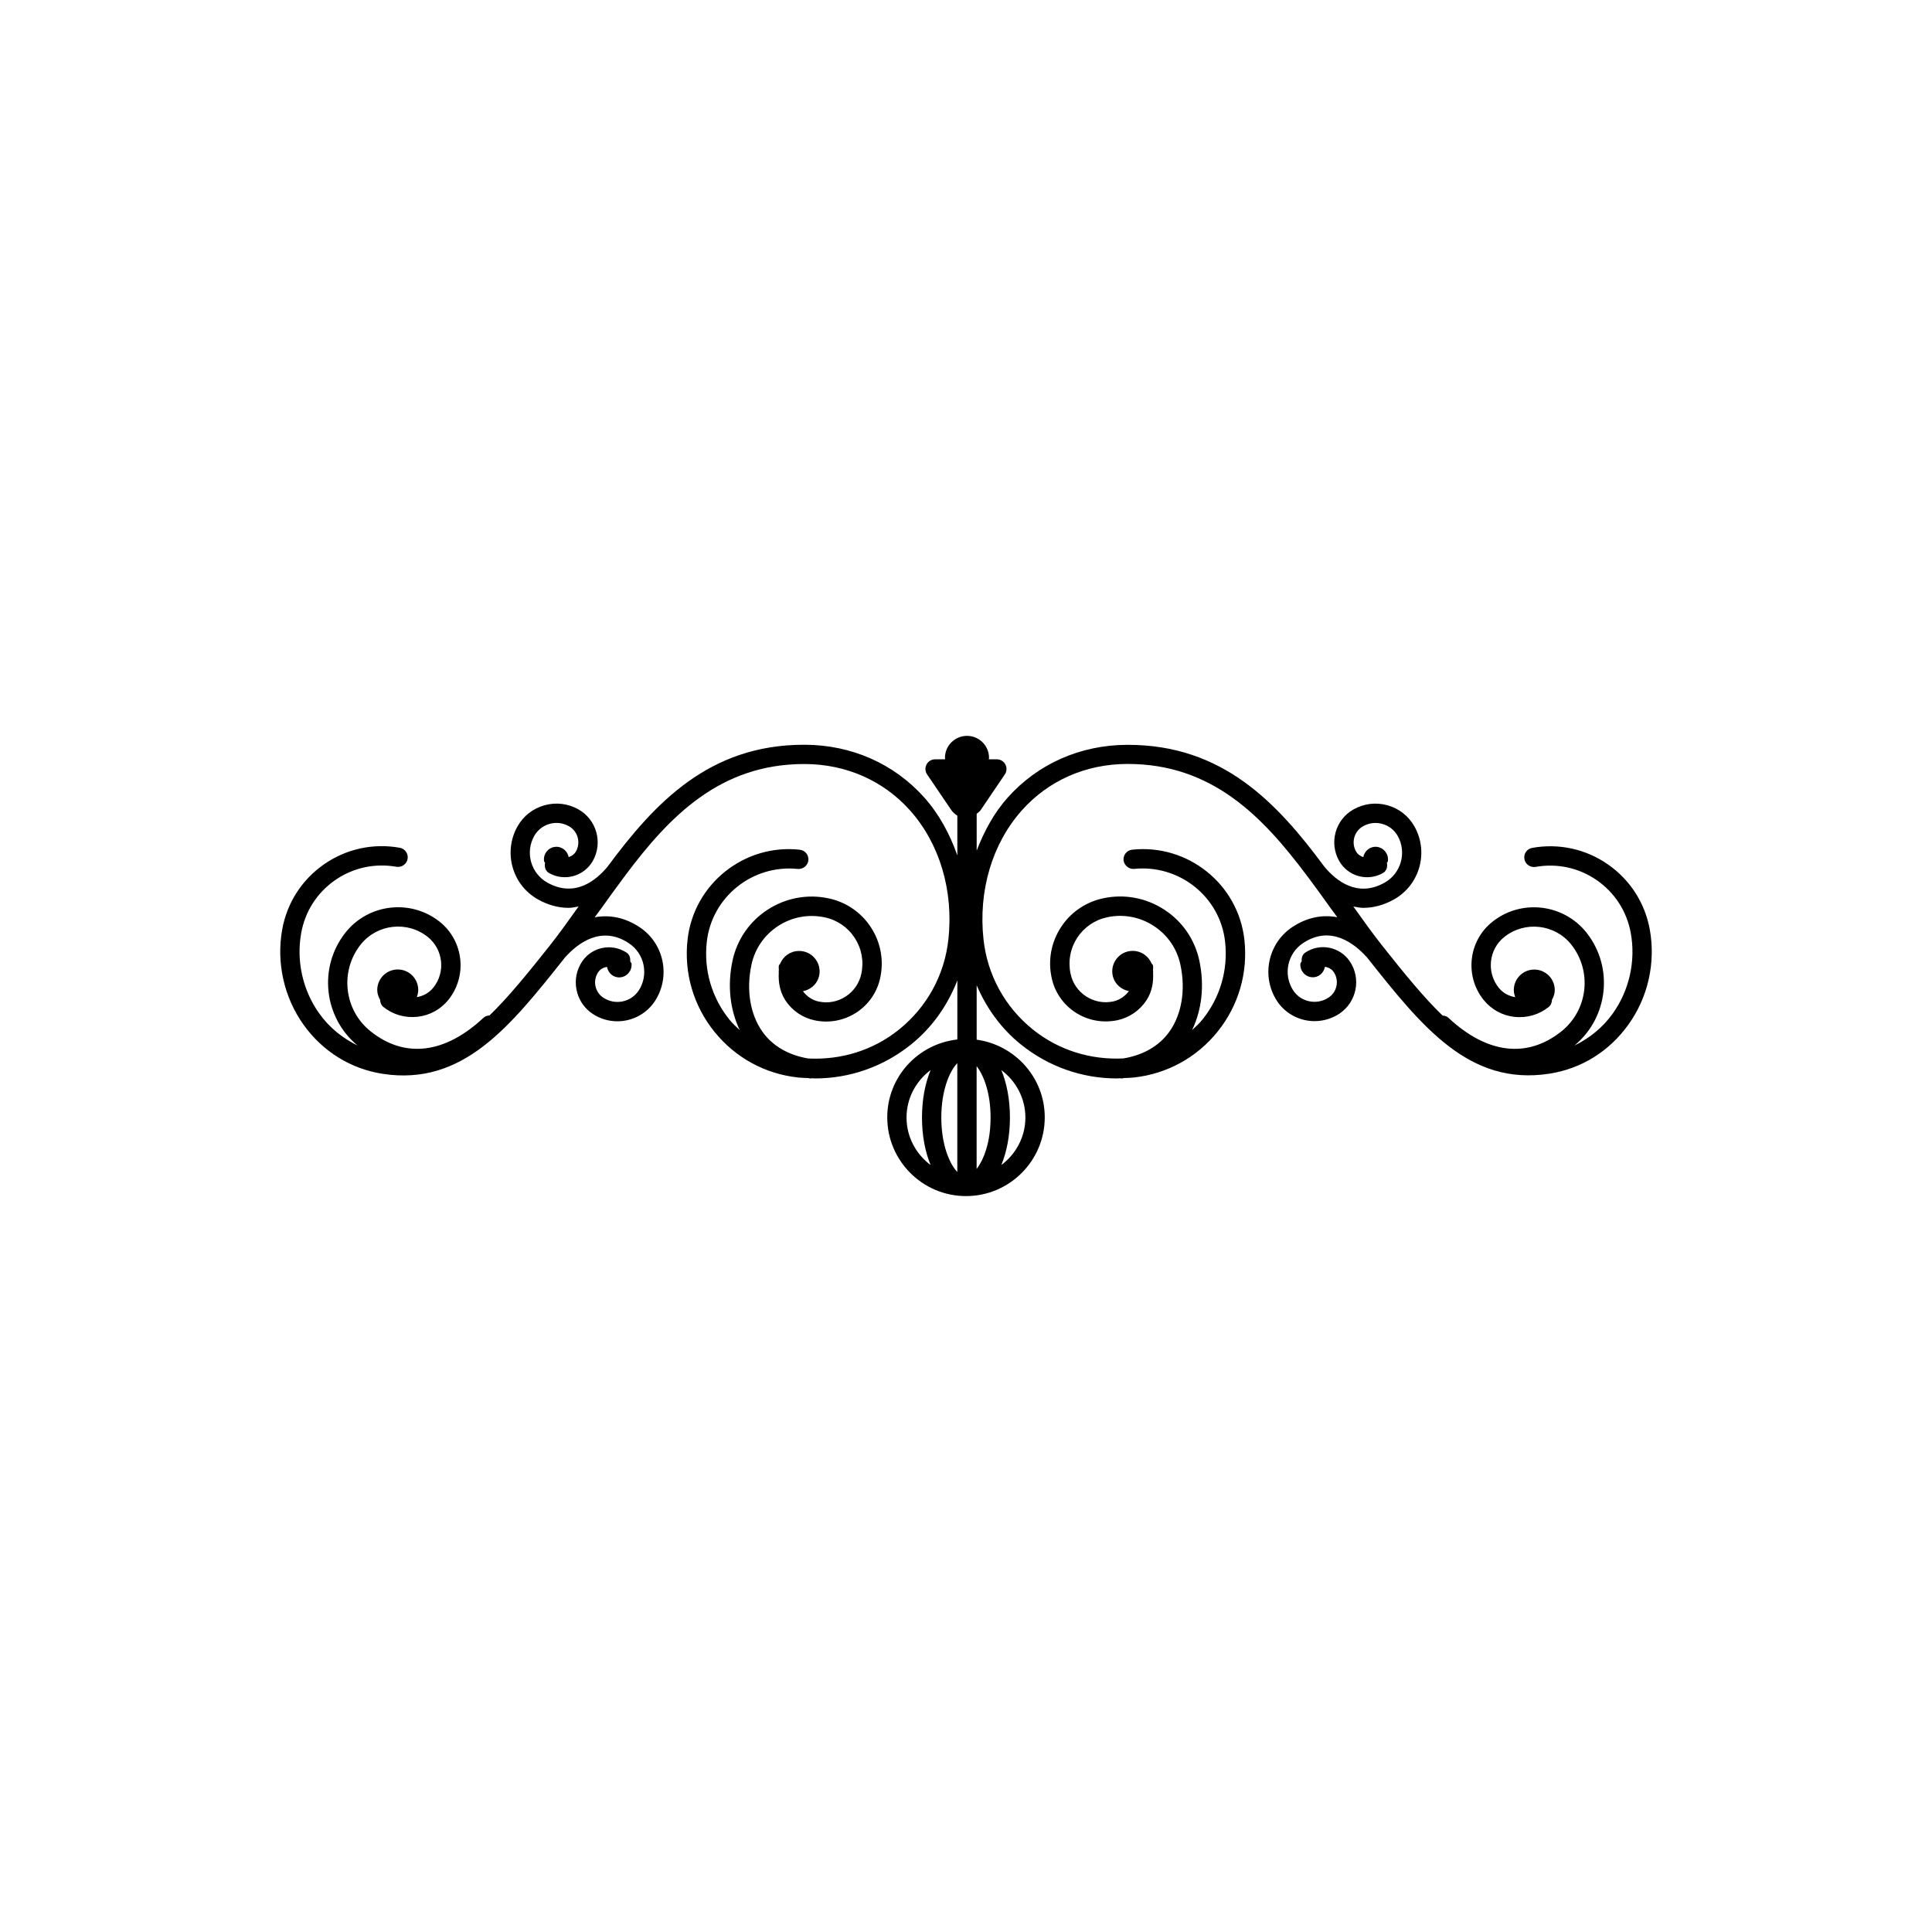 <?xml version="1.0" encoding="utf-8"?>
<!-- Generator: Adobe Illustrator 16.0.4, SVG Export Plug-In . SVG Version: 6.00 Build 0)  -->
<!DOCTYPE svg PUBLIC "-//W3C//DTD SVG 1.1//EN" "http://www.w3.org/Graphics/SVG/1.1/DTD/svg11.dtd">
<svg version="1.1" id="Layer_1" xmlns="http://www.w3.org/2000/svg" xmlns:xlink="http://www.w3.org/1999/xlink" x="0px" y="0px"
	 width="50px" height="50px" viewBox="0 0 50 50" enable-background="new 0 0 50 50" xml:space="preserve">
<path d="M42.697,24.06c-0.123-0.689-0.509-1.289-1.083-1.689c-0.575-0.4-1.272-0.551-1.961-0.428
	c-0.136,0.024-0.227,0.154-0.201,0.29c0.023,0.136,0.155,0.225,0.29,0.202c0.561-0.099,1.122,0.024,1.587,0.347
	c0.465,0.324,0.775,0.809,0.876,1.367c0.131,0.726-0.04,1.486-0.47,2.085c-0.26,0.363-0.603,0.637-0.988,0.824
	c0.878-0.727,1.021-2.029,0.308-2.926c-0.596-0.745-1.688-0.871-2.434-0.275c-0.618,0.493-0.721,1.396-0.229,2.016
	c0.199,0.25,0.484,0.408,0.802,0.444c0.321,0.033,0.633-0.055,0.883-0.254c0.059-0.047,0.085-0.114,0.087-0.186
	c0.043-0.077,0.073-0.16,0.073-0.254c0-0.293-0.236-0.531-0.53-0.531s-0.53,0.238-0.53,0.531c0,0.064,0.016,0.126,0.037,0.184
	c-0.169-0.029-0.322-0.111-0.429-0.246c-0.321-0.403-0.255-0.993,0.147-1.313c0.53-0.422,1.309-0.334,1.731,0.196
	c0.549,0.691,0.434,1.7-0.257,2.25c-0.887,0.705-1.925,0.578-2.924-0.356c-0.042-0.039-0.097-0.051-0.149-0.056
	c-0.481-0.465-0.977-1.07-1.551-1.796c-0.259-0.326-0.508-0.676-0.758-1.026c0.085,0.015,0.171,0.035,0.258,0.035
	c0.266,0,0.533-0.072,0.796-0.219c0.666-0.375,0.902-1.221,0.528-1.887c-0.151-0.27-0.399-0.465-0.698-0.548
	c-0.299-0.084-0.61-0.045-0.879,0.106c-0.47,0.263-0.638,0.86-0.373,1.332c0.225,0.4,0.732,0.542,1.133,0.316
	c0.096-0.054,0.125-0.162,0.104-0.265c0.005-0.016,0.022-0.024,0.025-0.042c0.025-0.178-0.096-0.343-0.274-0.37
	c-0.173-0.025-0.331,0.094-0.361,0.264c-0.077-0.024-0.147-0.073-0.19-0.148c-0.129-0.23-0.047-0.522,0.183-0.651
	c0.152-0.086,0.33-0.108,0.499-0.06c0.17,0.047,0.312,0.158,0.398,0.312c0.239,0.426,0.087,0.967-0.338,1.207
	c-0.708,0.4-1.261-0.054-1.558-0.409c-1.229-1.661-2.634-3.157-5.088-3.157c-0.005,0-0.012,0-0.018,0
	c-1.21,0.004-2.309,0.489-3.091,1.364c-0.354,0.396-0.61,0.87-0.804,1.374v-0.954c0.038-0.031,0.079-0.058,0.108-0.102l0.621-0.917
	c0.052-0.077,0.057-0.175,0.014-0.257s-0.128-0.133-0.221-0.133h-0.209c0.001-0.013,0.007-0.023,0.007-0.037
	c0-0.315-0.256-0.57-0.571-0.57c-0.314,0-0.57,0.255-0.57,0.57c0,0.013,0.006,0.024,0.007,0.037H24.2
	c-0.093,0-0.178,0.051-0.221,0.133s-0.038,0.181,0.014,0.257l0.622,0.917c0.044,0.065,0.1,0.114,0.161,0.151v1.029
	c-0.195-0.554-0.473-1.07-0.857-1.5c-0.783-0.875-1.881-1.36-3.092-1.364c-0.006,0-0.011,0-0.018,0
	c-2.453,0-3.857,1.497-5.088,3.158c-0.295,0.355-0.846,0.808-1.557,0.409c-0.426-0.24-0.578-0.781-0.338-1.207
	c0.086-0.153,0.228-0.264,0.398-0.312c0.17-0.048,0.346-0.026,0.5,0.061c0.229,0.128,0.311,0.42,0.183,0.65
	c-0.043,0.076-0.113,0.124-0.19,0.149c-0.032-0.17-0.189-0.289-0.362-0.264c-0.179,0.026-0.301,0.191-0.274,0.37
	c0.002,0.018,0.02,0.026,0.025,0.042c-0.02,0.103,0.008,0.21,0.104,0.265c0.4,0.226,0.908,0.083,1.134-0.317
	c0.263-0.471,0.095-1.068-0.374-1.331c-0.269-0.152-0.581-0.19-0.879-0.106c-0.299,0.083-0.547,0.278-0.699,0.548
	c-0.375,0.666-0.137,1.513,0.529,1.887c0.262,0.147,0.53,0.219,0.796,0.219c0.086,0,0.172-0.02,0.257-0.035
	c-0.25,0.35-0.499,0.701-0.757,1.026c-0.575,0.725-1.069,1.33-1.548,1.794c-0.055,0.004-0.11,0.017-0.153,0.057
	c-1,0.936-2.037,1.062-2.923,0.355c-0.691-0.549-0.806-1.559-0.257-2.249c0.424-0.53,1.2-0.619,1.732-0.197
	c0.402,0.321,0.469,0.91,0.148,1.312c-0.107,0.135-0.26,0.219-0.429,0.248c0.021-0.059,0.037-0.119,0.037-0.185
	c0-0.293-0.236-0.531-0.53-0.531s-0.531,0.238-0.531,0.531c0,0.094,0.031,0.178,0.074,0.254c0.002,0.07,0.028,0.138,0.087,0.187
	c0.25,0.199,0.562,0.287,0.882,0.252c0.318-0.036,0.603-0.193,0.802-0.443c0.492-0.619,0.39-1.523-0.229-2.016
	c-0.748-0.594-1.839-0.47-2.435,0.276c-0.712,0.896-0.57,2.199,0.309,2.926c-0.386-0.188-0.729-0.461-0.989-0.826
	c-0.429-0.6-0.6-1.358-0.469-2.085c0.1-0.558,0.411-1.043,0.876-1.367c0.465-0.323,1.029-0.445,1.587-0.347
	c0.134,0.023,0.266-0.066,0.29-0.202c0.024-0.136-0.066-0.266-0.202-0.29c-0.688-0.123-1.385,0.028-1.96,0.428
	c-0.575,0.4-0.96,1-1.083,1.689c-0.154,0.858,0.047,1.756,0.554,2.465c0.494,0.69,1.222,1.142,2.049,1.269
	c2.072,0.317,3.292-1.218,4.703-2.996c0.007-0.009,0.014-0.02,0.021-0.028c0.001-0.001,0.003-0.001,0.005-0.002
	c0.304-0.337,0.922-0.833,1.642-0.353c0.406,0.27,0.518,0.82,0.251,1.226c-0.202,0.301-0.612,0.383-0.914,0.182
	c-0.107-0.07-0.179-0.178-0.204-0.303c-0.025-0.125,0-0.25,0.07-0.355c0.055-0.083,0.139-0.126,0.229-0.138
	c0.03,0.163,0.171,0.284,0.339,0.27c0.18-0.015,0.311-0.172,0.296-0.351c-0.002-0.026-0.025-0.041-0.034-0.064
	c0.006-0.087-0.016-0.173-0.094-0.225c-0.382-0.252-0.898-0.148-1.151,0.23c-0.144,0.216-0.196,0.476-0.145,0.731
	c0.051,0.257,0.199,0.478,0.417,0.623c0.197,0.13,0.419,0.193,0.64,0.193c0.375,0,0.745-0.182,0.968-0.517
	c0.419-0.635,0.244-1.495-0.39-1.917c-0.372-0.248-0.772-0.331-1.165-0.257c0.051-0.072,0.104-0.139,0.156-0.211
	c0.2-0.28,0.402-0.56,0.608-0.836c0.007-0.009,0.015-0.015,0.022-0.024c0.002-0.002,0-0.005,0.002-0.008
	c1.145-1.531,2.452-2.888,4.635-2.888c0.005,0,0.01,0,0.015,0c1.067,0.003,2.033,0.429,2.72,1.197
	c0.771,0.862,1.133,2.081,0.996,3.343c-0.101,0.923-0.555,1.75-1.279,2.333c-0.67,0.539-1.497,0.789-2.346,0.748
	c-0.512-0.086-0.924-0.322-1.188-0.694c-0.318-0.449-0.422-1.078-0.285-1.726c0.088-0.418,0.333-0.776,0.691-1.009
	c0.358-0.233,0.787-0.313,1.206-0.224c0.323,0.068,0.599,0.258,0.778,0.534c0.178,0.275,0.239,0.604,0.17,0.925
	c-0.051,0.243-0.193,0.45-0.401,0.587c-0.209,0.137-0.457,0.186-0.706,0.132c-0.165-0.035-0.304-0.133-0.405-0.267
	c0.247-0.047,0.435-0.256,0.432-0.518c-0.004-0.292-0.244-0.528-0.537-0.523c-0.221,0.002-0.407,0.139-0.484,0.33
	c-0.009,0.018-0.028,0.026-0.033,0.046c-0.01,0.046,0.002,0.092-0.002,0.138c0,0.008-0.004,0.015-0.004,0.022
	c0,0.006,0.003,0.011,0.004,0.017c-0.016,0.252,0.028,0.504,0.168,0.721c0.175,0.269,0.444,0.454,0.758,0.521
	c0.375,0.079,0.76,0.008,1.083-0.202c0.32-0.209,0.539-0.53,0.617-0.902c0.096-0.452,0.011-0.914-0.241-1.301
	c-0.252-0.388-0.641-0.655-1.094-0.751c-0.548-0.118-1.111-0.012-1.582,0.294c-0.47,0.306-0.792,0.776-0.908,1.324
	c-0.136,0.645-0.061,1.273,0.189,1.792c-0.093-0.087-0.188-0.173-0.269-0.274c-0.457-0.568-0.665-1.281-0.585-2.007
	c0.128-1.169,1.188-2.011,2.354-1.891c0.132,0.012,0.26-0.083,0.275-0.222c0.015-0.137-0.084-0.26-0.222-0.275
	c-1.438-0.158-2.748,0.889-2.905,2.333c-0.094,0.858,0.152,1.7,0.693,2.374c0.541,0.673,1.311,1.095,2.169,1.188
	c0.087,0.01,0.173,0.01,0.26,0.014c0.013,0.002,0.024,0.007,0.038,0.009c0.011,0.001,0.021,0.002,0.032,0.002
	c0.005,0,0.009-0.005,0.015-0.006c0.031,0.001,0.063,0.005,0.094,0.005c0.901,0,1.77-0.305,2.482-0.877
	c0.551-0.443,0.95-1.018,1.2-1.659v1.528c-1.018,0.113-1.814,0.968-1.814,2.015c0,1.124,0.914,2.038,2.038,2.038
	s2.038-0.914,2.038-2.038c0-1.028-0.771-1.874-1.762-2.01v-1.409c0.252,0.59,0.632,1.121,1.147,1.535
	c0.713,0.572,1.581,0.877,2.481,0.877c0.031,0,0.063-0.004,0.095-0.005c0.006,0,0.01,0.006,0.015,0.006c0.011,0,0.021,0,0.032-0.002
	c0.013-0.002,0.023-0.007,0.038-0.009c0.086-0.004,0.173-0.004,0.259-0.014c0.858-0.093,1.629-0.516,2.169-1.188
	s0.787-1.516,0.693-2.374c-0.158-1.444-1.464-2.488-2.905-2.334c-0.137,0.015-0.237,0.138-0.222,0.275
	c0.016,0.138,0.147,0.234,0.274,0.222c1.168-0.12,2.228,0.721,2.354,1.891c0.079,0.725-0.129,1.438-0.585,2.006
	c-0.081,0.102-0.175,0.188-0.27,0.274c0.25-0.519,0.325-1.148,0.189-1.792c-0.116-0.548-0.438-1.019-0.908-1.324
	c-0.471-0.306-1.034-0.412-1.582-0.294c-0.453,0.096-0.842,0.363-1.094,0.751c-0.251,0.387-0.337,0.849-0.241,1.3
	c0.078,0.374,0.297,0.694,0.617,0.903c0.322,0.209,0.705,0.279,1.083,0.202c0.313-0.067,0.583-0.253,0.758-0.521
	c0.141-0.216,0.184-0.468,0.168-0.721c0-0.006,0.004-0.011,0.004-0.017c0-0.008-0.004-0.015-0.004-0.022
	c-0.004-0.046,0.008-0.092-0.002-0.138c-0.005-0.023-0.027-0.034-0.038-0.054c-0.08-0.187-0.263-0.32-0.479-0.322
	c-0.293-0.005-0.533,0.23-0.537,0.523c-0.003,0.261,0.185,0.471,0.432,0.518c-0.102,0.134-0.24,0.23-0.405,0.267
	c-0.248,0.052-0.496,0.005-0.706-0.132c-0.208-0.137-0.351-0.344-0.4-0.588c-0.069-0.321-0.008-0.649,0.17-0.924
	c0.18-0.276,0.456-0.465,0.777-0.534c0.419-0.09,0.848-0.01,1.206,0.224c0.358,0.233,0.604,0.591,0.691,1.009
	c0.137,0.648,0.034,1.277-0.285,1.726c-0.265,0.373-0.678,0.608-1.19,0.694c-0.846,0.043-1.675-0.211-2.344-0.748
	c-0.724-0.582-1.178-1.411-1.278-2.333c-0.137-1.263,0.226-2.481,0.996-3.343c0.687-0.769,1.652-1.194,2.72-1.197
	c0.005,0,0.01,0,0.016,0c2.184,0,3.49,1.357,4.635,2.888c0.002,0.002,0,0.005,0.003,0.007c0.007,0.009,0.015,0.015,0.021,0.023
	c0.207,0.277,0.409,0.557,0.609,0.837c0.052,0.073,0.104,0.14,0.156,0.212c-0.394-0.075-0.794,0.008-1.166,0.256
	c-0.634,0.422-0.809,1.282-0.39,1.918c0.223,0.334,0.591,0.515,0.967,0.515c0.221,0,0.443-0.062,0.642-0.192
	c0.218-0.146,0.365-0.366,0.417-0.623c0.051-0.255,0-0.515-0.146-0.731c-0.253-0.378-0.769-0.484-1.15-0.23
	c-0.078,0.051-0.102,0.138-0.095,0.225c-0.008,0.024-0.03,0.039-0.034,0.064c-0.015,0.179,0.116,0.336,0.297,0.351
	c0.168,0.014,0.308-0.107,0.338-0.27c0.09,0.013,0.174,0.056,0.229,0.138c0.07,0.104,0.095,0.23,0.07,0.355
	c-0.025,0.125-0.097,0.232-0.204,0.303c-0.303,0.201-0.714,0.119-0.914-0.182c-0.268-0.406-0.155-0.956,0.25-1.226
	c0.72-0.48,1.337,0.016,1.642,0.353c0.001,0.001,0.004,0.001,0.006,0.002c0.007,0.009,0.014,0.019,0.021,0.028
	c1.411,1.778,2.629,3.313,4.702,2.996c0.828-0.126,1.556-0.577,2.05-1.269C42.649,25.816,42.852,24.918,42.697,24.06z
	 M24.775,27.514v2.817c-0.211-0.222-0.414-0.722-0.414-1.409S24.564,27.734,24.775,27.514z M25.275,30.252v-2.66
	c0.19,0.246,0.361,0.702,0.361,1.33C25.637,29.55,25.465,30.005,25.275,30.252z M23.461,28.922c0-0.504,0.247-0.947,0.623-1.229
	c-0.139,0.338-0.223,0.757-0.223,1.229c0,0.473,0.083,0.891,0.223,1.229C23.708,29.87,23.461,29.426,23.461,28.922z M26.537,28.922
	c0,0.504-0.247,0.948-0.623,1.229c0.139-0.338,0.223-0.756,0.223-1.229c0-0.471-0.083-0.891-0.223-1.229
	C26.29,27.975,26.537,28.418,26.537,28.922z"/>
</svg>
